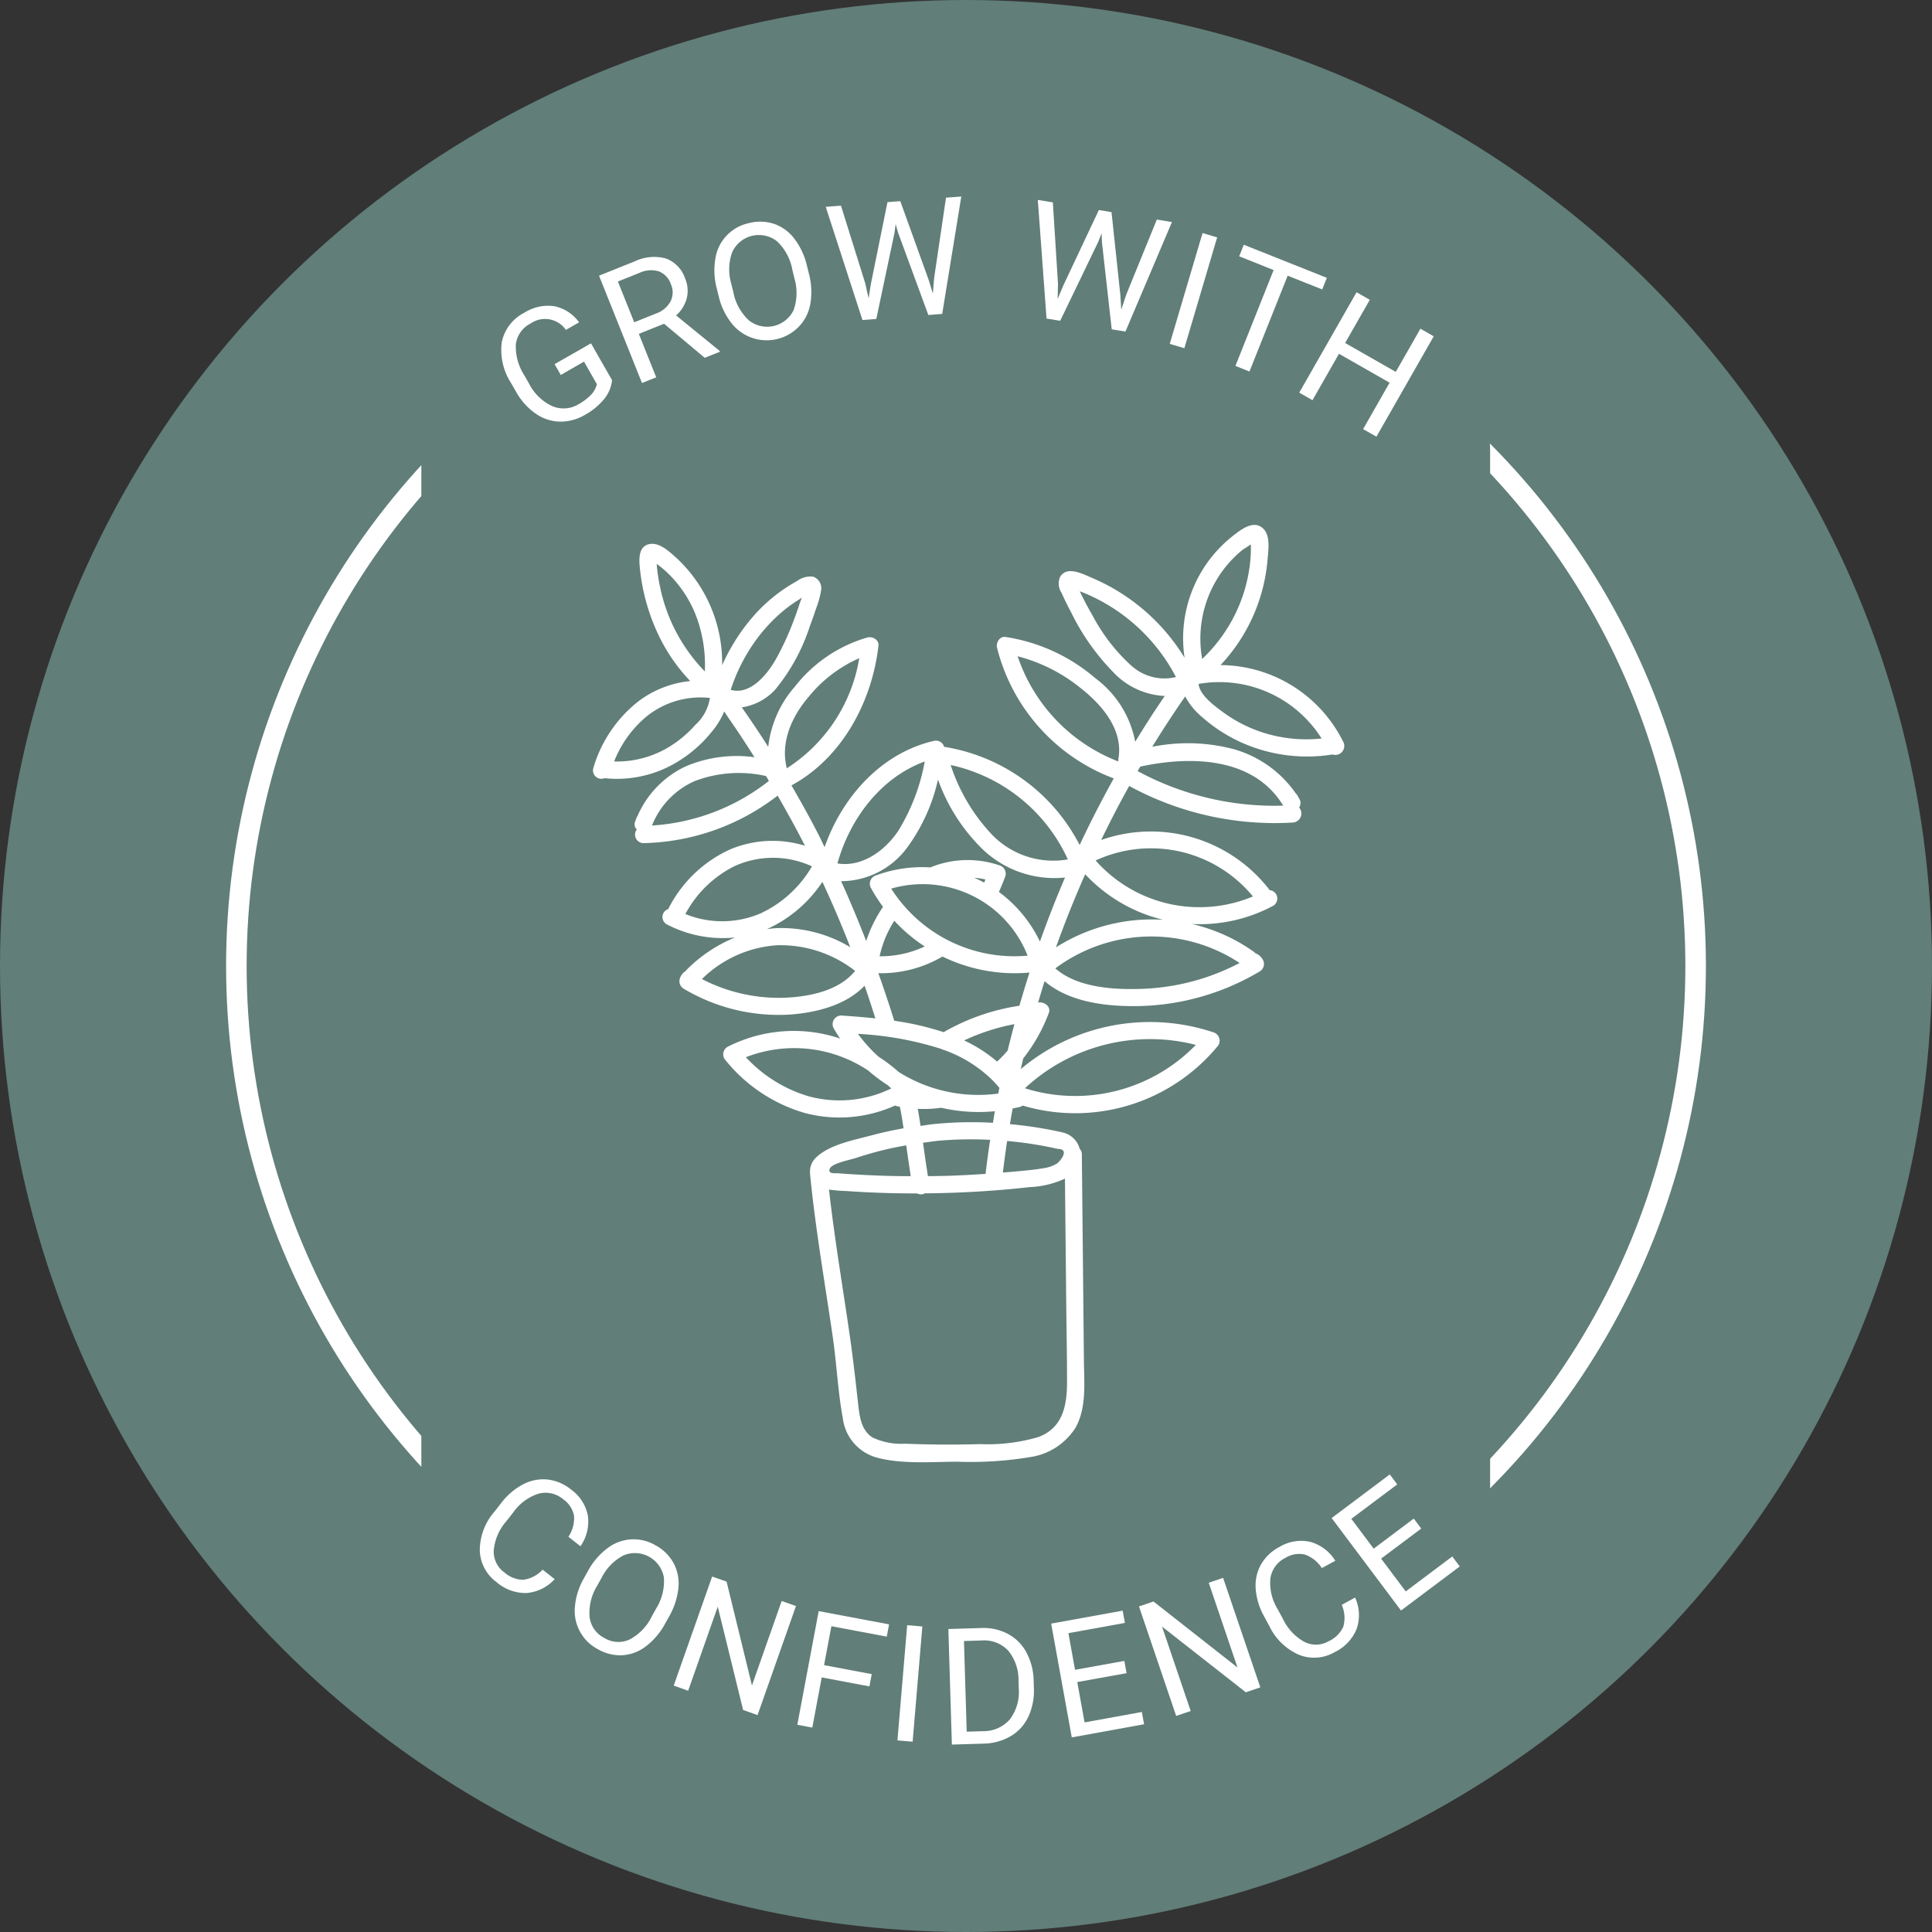 <svg xmlns="http://www.w3.org/2000/svg" width="188" height="188" viewBox="0 0 188 188"><rect x="0" y="0" width="188" height="188" fill="#333333" stroke="none"/><g id="Group_54" data-name="Group 54" transform="translate(-470 -1656)"><circle id="Ellipse_14" data-name="Ellipse 14" cx="94" cy="94" r="94" transform="translate(470 1656)" fill="#617e78"></circle><g id="Ellipse_15" data-name="Ellipse 15" transform="translate(492 1678)" fill="none" stroke="#fff" stroke-width="2"><circle cx="72" cy="72" r="72" stroke="none"></circle><circle cx="72" cy="72" r="71" fill="none"></circle></g><rect id="Rectangle_26" data-name="Rectangle 26" width="104" height="157" rx="28" transform="translate(511 1672)" fill="#617e78"></rect><g id="Group_27" data-name="Group 27" transform="matrix(0.998, 0.07, -0.07, 0.998, 520.021, 1671.877)"><path id="Path_24" data-name="Path 24" d="M14.521,19.652a3.437,3.437,0,0,1-.647,1.9,6.449,6.449,0,0,1-1.756,1.661,4.624,4.624,0,0,1-2.389.819,4.268,4.268,0,0,1-2.39-.61A6.343,6.343,0,0,1,5.31,21.466l-.546-.816a5.93,5.93,0,0,1-1.2-3.935,4.144,4.144,0,0,1,2-3.014,4.273,4.273,0,0,1,2.858-.827,3.923,3.923,0,0,1,2.509,1.395l-1.233.824a2.453,2.453,0,0,0-3.454-.388,2.63,2.63,0,0,0-1.3,2.126A5.128,5.128,0,0,0,5.98,19.787l.511.765a4.786,4.786,0,0,0,2.393,2.024,2.808,2.808,0,0,0,2.567-.369,5.2,5.2,0,0,0,1.111-.966,2.258,2.258,0,0,0,.514-1.094l-1.4-2.1L9.511,19.5l-.674-1.008,3.393-2.265Z" transform="translate(-3.536 0.733)" fill="#fff"></path><path id="Path_25" data-name="Path 25" d="M17.007,15.147,14.629,16.3l1.983,4.1-1.341.649-4.9-10.123L13.722,9.3a4.406,4.406,0,0,1,3.008-.5,3.112,3.112,0,0,1,2.017,1.821,3.031,3.031,0,0,1,.289,1.9,3.392,3.392,0,0,1-.915,1.738L22.58,17.4l.04.083-1.432.693Zm-2.905.059,2.051-.993a2.564,2.564,0,0,0,1.331-1.281,1.938,1.938,0,0,0-.079-1.664A2.047,2.047,0,0,0,16.148,10.1a2.632,2.632,0,0,0-1.863.274l-2.045.989Z" transform="translate(-1.36 -0.587)" fill="#fff"></path><path id="Path_26" data-name="Path 26" d="M28.025,10.271a6.958,6.958,0,0,1,.355,2.917,4.215,4.215,0,0,1-.923,2.273,4.348,4.348,0,0,1-6.6.163,6.643,6.643,0,0,1-1.412-2.486l-.249-.771a6.862,6.862,0,0,1-.341-2.9,4.169,4.169,0,0,1,2.978-3.653A4.349,4.349,0,0,1,24.3,5.7a4.2,4.2,0,0,1,2.091,1.314,6.993,6.993,0,0,1,1.413,2.576ZM26.4,10.032a5.044,5.044,0,0,0-1.706-2.677,2.86,2.86,0,0,0-4.246,1.367,4.948,4.948,0,0,0,.12,3.081l.254.787a5.033,5.033,0,0,0,1.708,2.651A2.858,2.858,0,0,0,26.8,13.932a5.029,5.029,0,0,0-.149-3.1Z" transform="translate(1.328 -1.584)" fill="#fff"></path><path id="Path_27" data-name="Path 27" d="M31.051,11.761l.43,1.436.119-1.368,1.059-8.088,1.237-.183,3.29,7.45.5,1.3.017-1.533.605-7.866,1.475-.216L38.729,14.214l-1.337.2L33.9,6.641l-.3-.823-.053.874L32.371,15.15l-1.338.2L26.7,4.617,28.171,4.4Z" transform="translate(3.839 -2.501)" fill="#fff"></path><path id="Path_28" data-name="Path 28" d="M44.8,10.52l.076,1.5.44-1.3,2.95-7.605,1.244.117,1.426,8.016.181,1.383.38-1.486,2.459-7.5,1.484.14L51.673,14.728,50.327,14.6l-1.54-8.376-.1-.87-.257.836-3.16,7.935L43.929,14,42.275,2.547l1.476.14Z" transform="translate(8.794 -2.547)" fill="#fff"></path><rect id="Rectangle_20" data-name="Rectangle 20" width="11.247" height="1.484" transform="matrix(0.216, -0.976, 0.976, 0.216, 64.849, 13.072)" fill="#fff"></rect><path id="Path_29" data-name="Path 29" d="M65.668,8.588l-3.443-1.1L59.17,17.046l-1.4-.45,3.053-9.558-3.435-1.1.369-1.155,8.284,2.647Z" transform="translate(13.603 -1.835)" fill="#fff"></path><path id="Path_30" data-name="Path 30" d="M70.3,21.579l-1.343-.646,2.254-4.684-5.11-2.46-2.254,4.685-1.335-.643L67.388,7.7l1.337.643-2.1,4.357,5.11,2.459,2.1-4.357,1.342.647Z" transform="translate(15.235 -0.908)" fill="#fff"></path></g><g id="Group_28" data-name="Group 28" transform="matrix(0.998, 0.07, -0.07, 0.998, 517.614, 1793.329)"><path id="Path_31" data-name="Path 31" d="M14.06,85.139a4.147,4.147,0,0,1-2.635,1.54,4.319,4.319,0,0,1-2.983-.853A3.963,3.963,0,0,1,6.6,82.849a5.746,5.746,0,0,1,1.153-3.838l.608-.9a6.42,6.42,0,0,1,2.01-1.967,4.183,4.183,0,0,1,2.34-.621,4.411,4.411,0,0,1,2.325.808,4.065,4.065,0,0,1,1.817,2.441,4.182,4.182,0,0,1-.514,3l-1.233-.837a3.245,3.245,0,0,0,.4-2.087,2.547,2.547,0,0,0-1.155-1.511,2.646,2.646,0,0,0-2.434-.381,4.812,4.812,0,0,0-2.348,2.022l-.613.9a4.948,4.948,0,0,0-1,2.841,2.468,2.468,0,0,0,1.163,2.1,2.851,2.851,0,0,0,1.884.6A3.106,3.106,0,0,0,12.826,84.3Z" transform="translate(-6.577 -69.297)" fill="#fff"></path><path id="Path_32" data-name="Path 32" d="M22.783,87.384a6.944,6.944,0,0,1-1.722,2.382,4.216,4.216,0,0,1-2.223,1.04,4.338,4.338,0,0,1-2.431-.417,4.2,4.2,0,0,1-2.522-3.946,6.67,6.67,0,0,1,.654-2.784l.343-.736a6.855,6.855,0,0,1,1.72-2.361,4.177,4.177,0,0,1,4.668-.657,4.359,4.359,0,0,1,1.884,1.6A4.21,4.21,0,0,1,23.8,83.89a7.021,7.021,0,0,1-.713,2.85ZM21.752,86.1a5.042,5.042,0,0,0,.567-3.123A2.861,2.861,0,0,0,18.273,81.1a4.946,4.946,0,0,0-2,2.343l-.349.749a5.042,5.042,0,0,0-.547,3.107,2.628,2.628,0,0,0,1.567,1.951,2.617,2.617,0,0,0,2.457-.011,5.006,5.006,0,0,0,2-2.377Z" transform="translate(-4.25 -68.041)" fill="#fff"></path><path id="Path_33" data-name="Path 33" d="M29.9,94.95l-1.437-.4L25.3,84.7l-2.3,8.358-1.437-.4L24.55,81.815l1.437.394,3.167,9.9,2.308-8.394,1.422.392Z" transform="translate(-1.805 -67.296)" fill="#fff"></path><path id="Path_34" data-name="Path 34" d="M37.6,90.766,32.91,90.22l-.573,4.934-1.473-.173,1.3-11.171,6.92.805-.14,1.206L33.5,85.187l-.446,3.828,4.686.546Z" transform="translate(1.154 -66.66)" fill="#fff"></path><rect id="Rectangle_21" data-name="Rectangle 21" width="11.246" height="1.483" transform="translate(41.839 29.156) rotate(-89.186)" fill="#fff"></rect><path id="Path_35" data-name="Path 35" d="M42.614,95.731l-1.127-11.19,3.16-.318a5.087,5.087,0,0,1,2.646.385,4.37,4.37,0,0,1,1.918,1.662,6.013,6.013,0,0,1,.9,2.673l.073.716a6.039,6.039,0,0,1-.334,2.834A4.3,4.3,0,0,1,48.284,94.5a5.441,5.441,0,0,1-2.573.92ZM43.083,85.6l.883,8.777,1.553-.156a3.4,3.4,0,0,0,2.548-1.329,4.416,4.416,0,0,0,.646-3.119l-.066-.654a4.487,4.487,0,0,0-1.194-2.875,3.2,3.2,0,0,0-2.647-.817Z" transform="translate(4.535 -66.539)" fill="#fff"></path><path id="Path_36" data-name="Path 36" d="M56.68,88.244l-4.723,1.2.982,3.863,5.487-1.4.3,1.175L51.8,94.849l-2.775-10.9,6.851-1.744.3,1.175-5.412,1.378.892,3.512,4.723-1.2Z" transform="translate(6.934 -67.171)" fill="#fff"></path><path id="Path_37" data-name="Path 37" d="M67.725,89.644l-1.375.576-8.575-5.8,3.354,7.991-1.375.577L55.4,82.618l1.375-.577,8.6,5.832-3.368-8.028,1.36-.571Z" transform="translate(8.963 -68.104)" fill="#fff"></path><path id="Path_38" data-name="Path 38" d="M73.616,81.286a4.13,4.13,0,0,1,.363,3.031,4.311,4.311,0,0,1-1.97,2.4,3.96,3.96,0,0,1-3.462.5,5.747,5.747,0,0,1-3.062-2.586l-.579-.914a6.422,6.422,0,0,1-1-2.629,4.183,4.183,0,0,1,.364-2.393,4.4,4.4,0,0,1,1.668-1.811,4.063,4.063,0,0,1,2.962-.695,4.19,4.19,0,0,1,2.546,1.664l-1.259.8a3.231,3.231,0,0,0-1.753-1.2,2.531,2.531,0,0,0-1.847.455,2.663,2.663,0,0,0-1.32,2.082,4.843,4.843,0,0,0,.921,2.96l.584.92a4.964,4.964,0,0,0,2.207,2.053,2.472,2.472,0,0,0,2.386-.232,2.848,2.848,0,0,0,1.3-1.49,3.1,3.1,0,0,0-.3-2.116Z" transform="translate(11.657 -69.104)" fill="#fff"></path><path id="Path_39" data-name="Path 39" d="M77.888,75.838,74.2,79.028l2.609,3.014,4.28-3.706.794.916-5.4,4.677-7.36-8.5L74.467,70.8l.794.916-4.222,3.654,2.372,2.741,3.685-3.19Z" transform="translate(13.331 -70.801)" fill="#fff"></path></g><path id="noun-house-plant-5606628" d="M240.291,81.336a13.411,13.411,0,0,0-11.954-7.5,17.047,17.047,0,0,0,4.576-10.26c.074-.894.3-2.3-.4-3-.891-.89-2.07-.008-2.835.581a12.677,12.677,0,0,0-4.84,11.965,19.5,19.5,0,0,0-9.036-7.785c-.856-.359-2.368-1.18-3.053-.123a1.607,1.607,0,0,0,.117,1.59c.289.646.6,1.281.937,1.905a22.172,22.172,0,0,0,4.479,6.2,7.34,7.34,0,0,0,4.628,1.933q-1.5,2.186-2.875,4.455a10.042,10.042,0,0,0-3.9-6.2,17.4,17.4,0,0,0-8.746-4c-.563-.072-.917.588-.8,1.055a18.36,18.36,0,0,0,11.359,12.713q-1.769,3.179-3.32,6.48a18.019,18.019,0,0,0-13.19-9.555.824.824,0,0,0-1.006-.574c-5.128,1.186-8.927,5.48-10.623,10.337-.179-.36-.341-.728-.524-1.086-.851-1.667-1.758-3.3-2.7-4.923,4.935-2.675,7.844-8.148,8.467-13.6.064-.562-.582-.919-1.055-.8a13.813,13.813,0,0,0-7.072,4.779,10.646,10.646,0,0,0-2.6,5.872q-1.239-1.954-2.575-3.844a5.5,5.5,0,0,0,3.278-1.757,18.877,18.877,0,0,0,3.357-6.176q.309-.81.577-1.636a8.692,8.692,0,0,0,.511-1.852,1.179,1.179,0,0,0-.779-1.295,2.174,2.174,0,0,0-1.577.427,15.846,15.846,0,0,0-4.585,3.825,19.131,19.131,0,0,0-2.691,4.362,13.953,13.953,0,0,0-4.391-10.386c-.649-.58-1.609-1.519-2.55-1.42-1.306.137-1.148,1.637-1.042,2.582a19.641,19.641,0,0,0,1.766,6.237,17.059,17.059,0,0,0,3.112,4.529,9.977,9.977,0,0,0-5.092,2.008A12.849,12.849,0,0,0,167.3,83.87a.815.815,0,0,0,1.09.972,11.334,11.334,0,0,0,7.431-1.8,12.726,12.726,0,0,0,3.023-2.736,7.705,7.705,0,0,0,1.2-1.963c.2.316.407.626.607.914.807,1.162,1.579,2.348,2.334,3.544a12.747,12.747,0,0,0-6.661.878,9.5,9.5,0,0,0-4.727,4.86.8.8,0,0,0-.079.129l-.146.4a.668.668,0,0,0,.164.761.827.827,0,0,0,.641,1.333,22.063,22.063,0,0,0,13.061-4.622c.9,1.566,1.782,3.148,2.6,4.76.019.038.036.078.056.116a10.641,10.641,0,0,0-7.292.363,12.543,12.543,0,0,0-6.009,5.8.813.813,0,0,0-.151,1.479,11.73,11.73,0,0,0,6.662,1.283,14.122,14.122,0,0,0-4.75,3.177.814.814,0,0,0-.054.082,1.316,1.316,0,0,0-.589.783.845.845,0,0,0,.383.942,18,18,0,0,0,10.436,2.512c2.552-.2,5.373-.921,7.171-2.8.369,1.052.71,2.115,1.049,3.178-1.119-.119-2.236-.206-3.331-.279a.84.84,0,0,0-.72,1.255c.194.339.4.664.62.985a14.161,14.161,0,0,0-10.968.815.845.845,0,0,0-.169,1.309,15.42,15.42,0,0,0,7.745,5.134,13.169,13.169,0,0,0,8.757-.746.643.643,0,0,0,.15.071c.1.02.2.031.293.049.031.146.066.291.094.438.105.553.185,1.109.271,1.665-1.028.183-2.048.4-3.057.673-1.689.45-4.083.889-5.4,2.118a1.885,1.885,0,0,0-.638,1.632c0,.017-.007.029,0,.047.517,5.328,1.45,10.6,2.216,15.9.376,2.6.49,5.278.971,7.857a4.539,4.539,0,0,0,3.408,3.842c2.417.622,5.2.391,7.678.373a35.647,35.647,0,0,0,7.237-.463,6.282,6.282,0,0,0,4.326-2.855c1.09-1.951.831-4.41.809-6.553q-.1-10.024-.2-20.048a.767.767,0,0,0-.214-.535,2.208,2.208,0,0,0-1.592-1.568c-.009,0-.013-.008-.021-.01a39.521,39.521,0,0,0-5.172-.813c.086-.51.172-1.019.266-1.528.234-.049.469-.088.7-.148a.816.816,0,0,0,.275-.133,17.969,17.969,0,0,0,18.934-5.732.847.847,0,0,0-.368-1.393,19.531,19.531,0,0,0-18.751,3.576q.117-.52.242-1.039a16.427,16.427,0,0,0,2.484-4.415c.248-.658-.466-1.116-1.026-1.026l-.011,0c.2-.692.409-1.384.628-2.072,2.415,2.053,5.987,2.464,9.073,2.421a23.923,23.923,0,0,0,11.864-3.374.846.846,0,0,0,.3-1.141,1.4,1.4,0,0,0-.75-.642.818.818,0,0,0-.108-.115,16.982,16.982,0,0,0-6.05-2.717,15.121,15.121,0,0,0,7.916-1.772.822.822,0,0,0-.339-1.522,14.564,14.564,0,0,0-16.4-4.88c.862-1.777,1.766-3.533,2.727-5.256a29.587,29.587,0,0,0,15.95,3.557.88.88,0,0,0,.583-1.459.761.761,0,0,0,.03-.831l-.214-.382a.784.784,0,0,0-.133-.154,10.98,10.98,0,0,0-6.158-4.343,17.533,17.533,0,0,0-7.816-.2q1.537-2.5,3.207-4.9a6.79,6.79,0,0,0,1.692,2.047,15.1,15.1,0,0,0,3.933,2.5,15.6,15.6,0,0,0,8.71,1.1.873.873,0,0,0,1.063-1.2Zm-51.9-4.572a13.157,13.157,0,0,1,4.791-3.6,15.756,15.756,0,0,1-7.063,10.724c0-.02,0-.037,0-.057-.629-2.611.574-5.135,2.274-7.063Zm-4.576-6.231a15.743,15.743,0,0,1,2.23-2.183,12.968,12.968,0,0,1,1.2-.841c.089-.055.216-.145.352-.239-.085.233-.176.46-.24.657q-.312.962-.681,1.9a26.7,26.7,0,0,1-1.606,3.434c-.854,1.507-2.517,3.536-4.4,2.98,0,0,0-.007.007-.012a17.323,17.323,0,0,1,3.135-5.7Zm-9.962-4.061A16.423,16.423,0,0,1,173.47,64c.018.011.041.023.053.031a9.059,9.059,0,0,1,.965.8,11.5,11.5,0,0,1,2.868,4.358,13.551,13.551,0,0,1,.8,5.266,16.536,16.536,0,0,1-4.307-7.984Zm3.362,13.2a11.145,11.145,0,0,1-2.66,2.2,9.805,9.805,0,0,1-5.226,1.344,10.83,10.83,0,0,1,3.213-4.427,8.368,8.368,0,0,1,6.108-1.755,4.432,4.432,0,0,1-1.435,2.636Zm-4.2,9.775a7.886,7.886,0,0,1,4.154-4.323,12.051,12.051,0,0,1,6.935-.493c.1.158.189.318.284.478a20.4,20.4,0,0,1-11.373,4.339Zm56.5-25.941a11.869,11.869,0,0,1,.924-.85c.084-.069.551-.354.85-.563,0,.006,0,.019,0,.024q0,.312,0,.625c-.013.451-.044.9-.1,1.349a15.118,15.118,0,0,1-1.546,5.03,15.317,15.317,0,0,1-3.092,4.119,11.16,11.16,0,0,1,2.963-9.735Zm-9.838,10.409a17.992,17.992,0,0,1-3.817-4.945c-.44-.752-.844-1.527-1.221-2.314.4.149.785.309,1.167.49A17.744,17.744,0,0,1,224,75a4.756,4.756,0,0,1-4.316-1.09ZM208.6,72.98a16.161,16.161,0,0,1,6.2,3.155c2.053,1.628,4.1,4.034,3.595,6.854a.827.827,0,0,0,0,.226,16.648,16.648,0,0,1-9.8-10.235ZM196.593,98.717a15.741,15.741,0,0,0,2.96,2.5,10.165,10.165,0,0,1-4.393.957c.037-.158.072-.318.116-.474a12.621,12.621,0,0,1,.473-1.389,11.361,11.361,0,0,1,.845-1.6Zm-.3-3.13a10.982,10.982,0,0,1,13.271,6.526A14.214,14.214,0,0,1,196.292,95.587ZM205.333,95q-.479-.258-.978-.473a8.173,8.173,0,0,1,1.106.171q-.062.151-.128.3Zm1.436.912c.232-.513.45-1.032.638-1.562a.849.849,0,0,0-.582-1.026,9.556,9.556,0,0,0-6.722.2,12.952,12.952,0,0,0-5.285.774.848.848,0,0,0-.5,1.225,15.741,15.741,0,0,0,1.176,1.839,12.951,12.951,0,0,0-1.636,3.327c-.767-1.962-1.57-3.909-2.445-5.825a8.019,8.019,0,0,0,6.536-3.415,17.668,17.668,0,0,0,2.895-6.475,17.814,17.814,0,0,0,4.383,6.825,10.111,10.111,0,0,0,7.976,2.711q-1.318,3.075-2.439,6.231a12.981,12.981,0,0,0-3.995-4.833Zm6.709-3.166a8.277,8.277,0,0,1-7.384-2.414,17.9,17.9,0,0,1-4.015-6.77,16.324,16.324,0,0,1,11.4,9.184Zm-13.924-9.531a19.419,19.419,0,0,1-2.59,6.769c-1.287,1.917-3.518,3.545-5.906,3.153,1.212-4.343,4.212-8.358,8.5-9.922ZM176.262,98.059a10.97,10.97,0,0,1,4.818-4.676,9.06,9.06,0,0,1,7.5.039,11.3,11.3,0,0,1-5.023,4.586,9.49,9.49,0,0,1-7.3.051Zm13.332-3.134q1.457,3.139,2.712,6.363a12.975,12.975,0,0,0-7.154-1.855c-.324.016-.643.055-.961.1a12.757,12.757,0,0,0,5.4-4.6Zm-3.634,11.28a16.277,16.277,0,0,1-8.088-1.817,11.5,11.5,0,0,1,7.28-3.287,11.789,11.789,0,0,1,7.627,2.493c-1.567,1.932-4.43,2.508-6.819,2.611Zm7.092,3.518a32.045,32.045,0,0,1,8.111,1.465.688.688,0,0,0,.244.095,12.924,12.924,0,0,1,4.623,2.834s.005.01.009.014.009,0,.013.009a10.93,10.93,0,0,1,.765.838c-.037.184-.072.369-.108.553a14.546,14.546,0,0,1-9.678-2.091,16.244,16.244,0,0,0-1.976-1.5,14.472,14.472,0,0,1-2-2.221Zm14.569,1.624a12.8,12.8,0,0,1-1.025,1.073,14.34,14.34,0,0,0-3.206-2.061,20.409,20.409,0,0,1,4.89-1.583C208.052,109.63,207.83,110.487,207.622,111.346Zm-19.487,4.412a13.553,13.553,0,0,1-5.985-3.766,12.968,12.968,0,0,1,11.907,1.3,16.145,16.145,0,0,0,1.891,1.42c.118.1.234.21.349.318a11.468,11.468,0,0,1-8.161.732Zm2.2,7.042c.254-.5,1.965-.819,2.468-.985q1.343-.445,2.719-.785c.738-.183,1.485-.326,2.232-.462q.208,1.5.438,3c-.728,0-1.455-.007-2.183-.027q-1.571-.044-3.14-.137c-.563-.034-1.127-.062-1.689-.115-.312-.029-1.145.107-.845-.49Zm11.718.725c-.728.024-1.457.031-2.186.04-.175-1.08-.329-2.163-.479-3.247.57-.077,1.138-.167,1.711-.216a36.747,36.747,0,0,1,4.821-.069q-.251,1.654-.446,3.312c-1.139.078-2.28.141-3.421.179Zm8.56,25.43a17.584,17.584,0,0,1-5.693.687c-2.433.069-4.87.059-7.3-.041a6.5,6.5,0,0,1-3.134-.6c-1.087-.664-1.271-2.011-1.4-3.166-.241-2.159-.479-4.313-.785-6.464-.687-4.832-1.521-9.643-2.061-14.495a16.6,16.6,0,0,0,1.663.137q1.809.126,3.622.185c1.094.036,2.19.049,3.285.048a.874.874,0,0,0,.587.067.77.77,0,0,0,.144-.073,98.812,98.812,0,0,0,10.229-.606,9.085,9.085,0,0,0,3.429-.827q.064,6.259.128,12.518c.025,2.442.08,4.886.073,7.328-.007,2.282-.428,4.414-2.786,5.3ZM212.43,120.9c.027,0,.047.016.076.017,1.212.027.209,1.222-.095,1.427a3.53,3.53,0,0,1-1.4.466c-.963.166-1.954.238-2.927.33-.308.029-.617.047-.925.074q.184-1.537.415-3.069a37.092,37.092,0,0,1,4.858.755Zm-6.243-2.525a37.31,37.31,0,0,0-5.741.123c-.436.045-.868.124-1.3.183-.084-.555-.168-1.111-.269-1.663a11.805,11.805,0,0,0,2.274-.107,16.244,16.244,0,0,0,5.225.338c-.067.375-.123.751-.186,1.127Zm19.745-7.581a16.339,16.339,0,0,1-16.63,4.222A17.893,17.893,0,0,1,225.932,110.794Zm-24.538-1.236a27.68,27.68,0,0,0-4.806-1.11q-.727-2.331-1.548-4.63a11.774,11.774,0,0,0,6.239-1.622,16,16,0,0,0,8.47,1.559q-.517,1.608-.982,3.231a20.938,20.938,0,0,0-7.373,2.571Zm10.869-6.209a15.609,15.609,0,0,1,17.931-.526,22.057,22.057,0,0,1-9.19,2.506c-2.733.125-6.523-.019-8.741-1.98Zm.059-2.043c.858-2.407,1.812-4.779,2.844-7.117a15.265,15.265,0,0,0,7.593,4.431,17.433,17.433,0,0,0-10.438,2.686Zm19.167-4.956a13.49,13.49,0,0,1-15.307-3.5A12.85,12.85,0,0,1,231.491,96.351Zm2.946-8.837a27.988,27.988,0,0,1-14.163-3.36c.084-.146.167-.292.252-.437,4.884-1.059,11.035-.957,13.912,3.8Zm-2.672-7.357a13.678,13.678,0,0,1-3.237-1.778c-.751-.554-2.231-1.623-2.325-2.709a11.756,11.756,0,0,1,11.971,5.312,13.9,13.9,0,0,1-6.409-.825Z" transform="translate(360.431 1646.882)" fill="#fff"></path></g></svg>